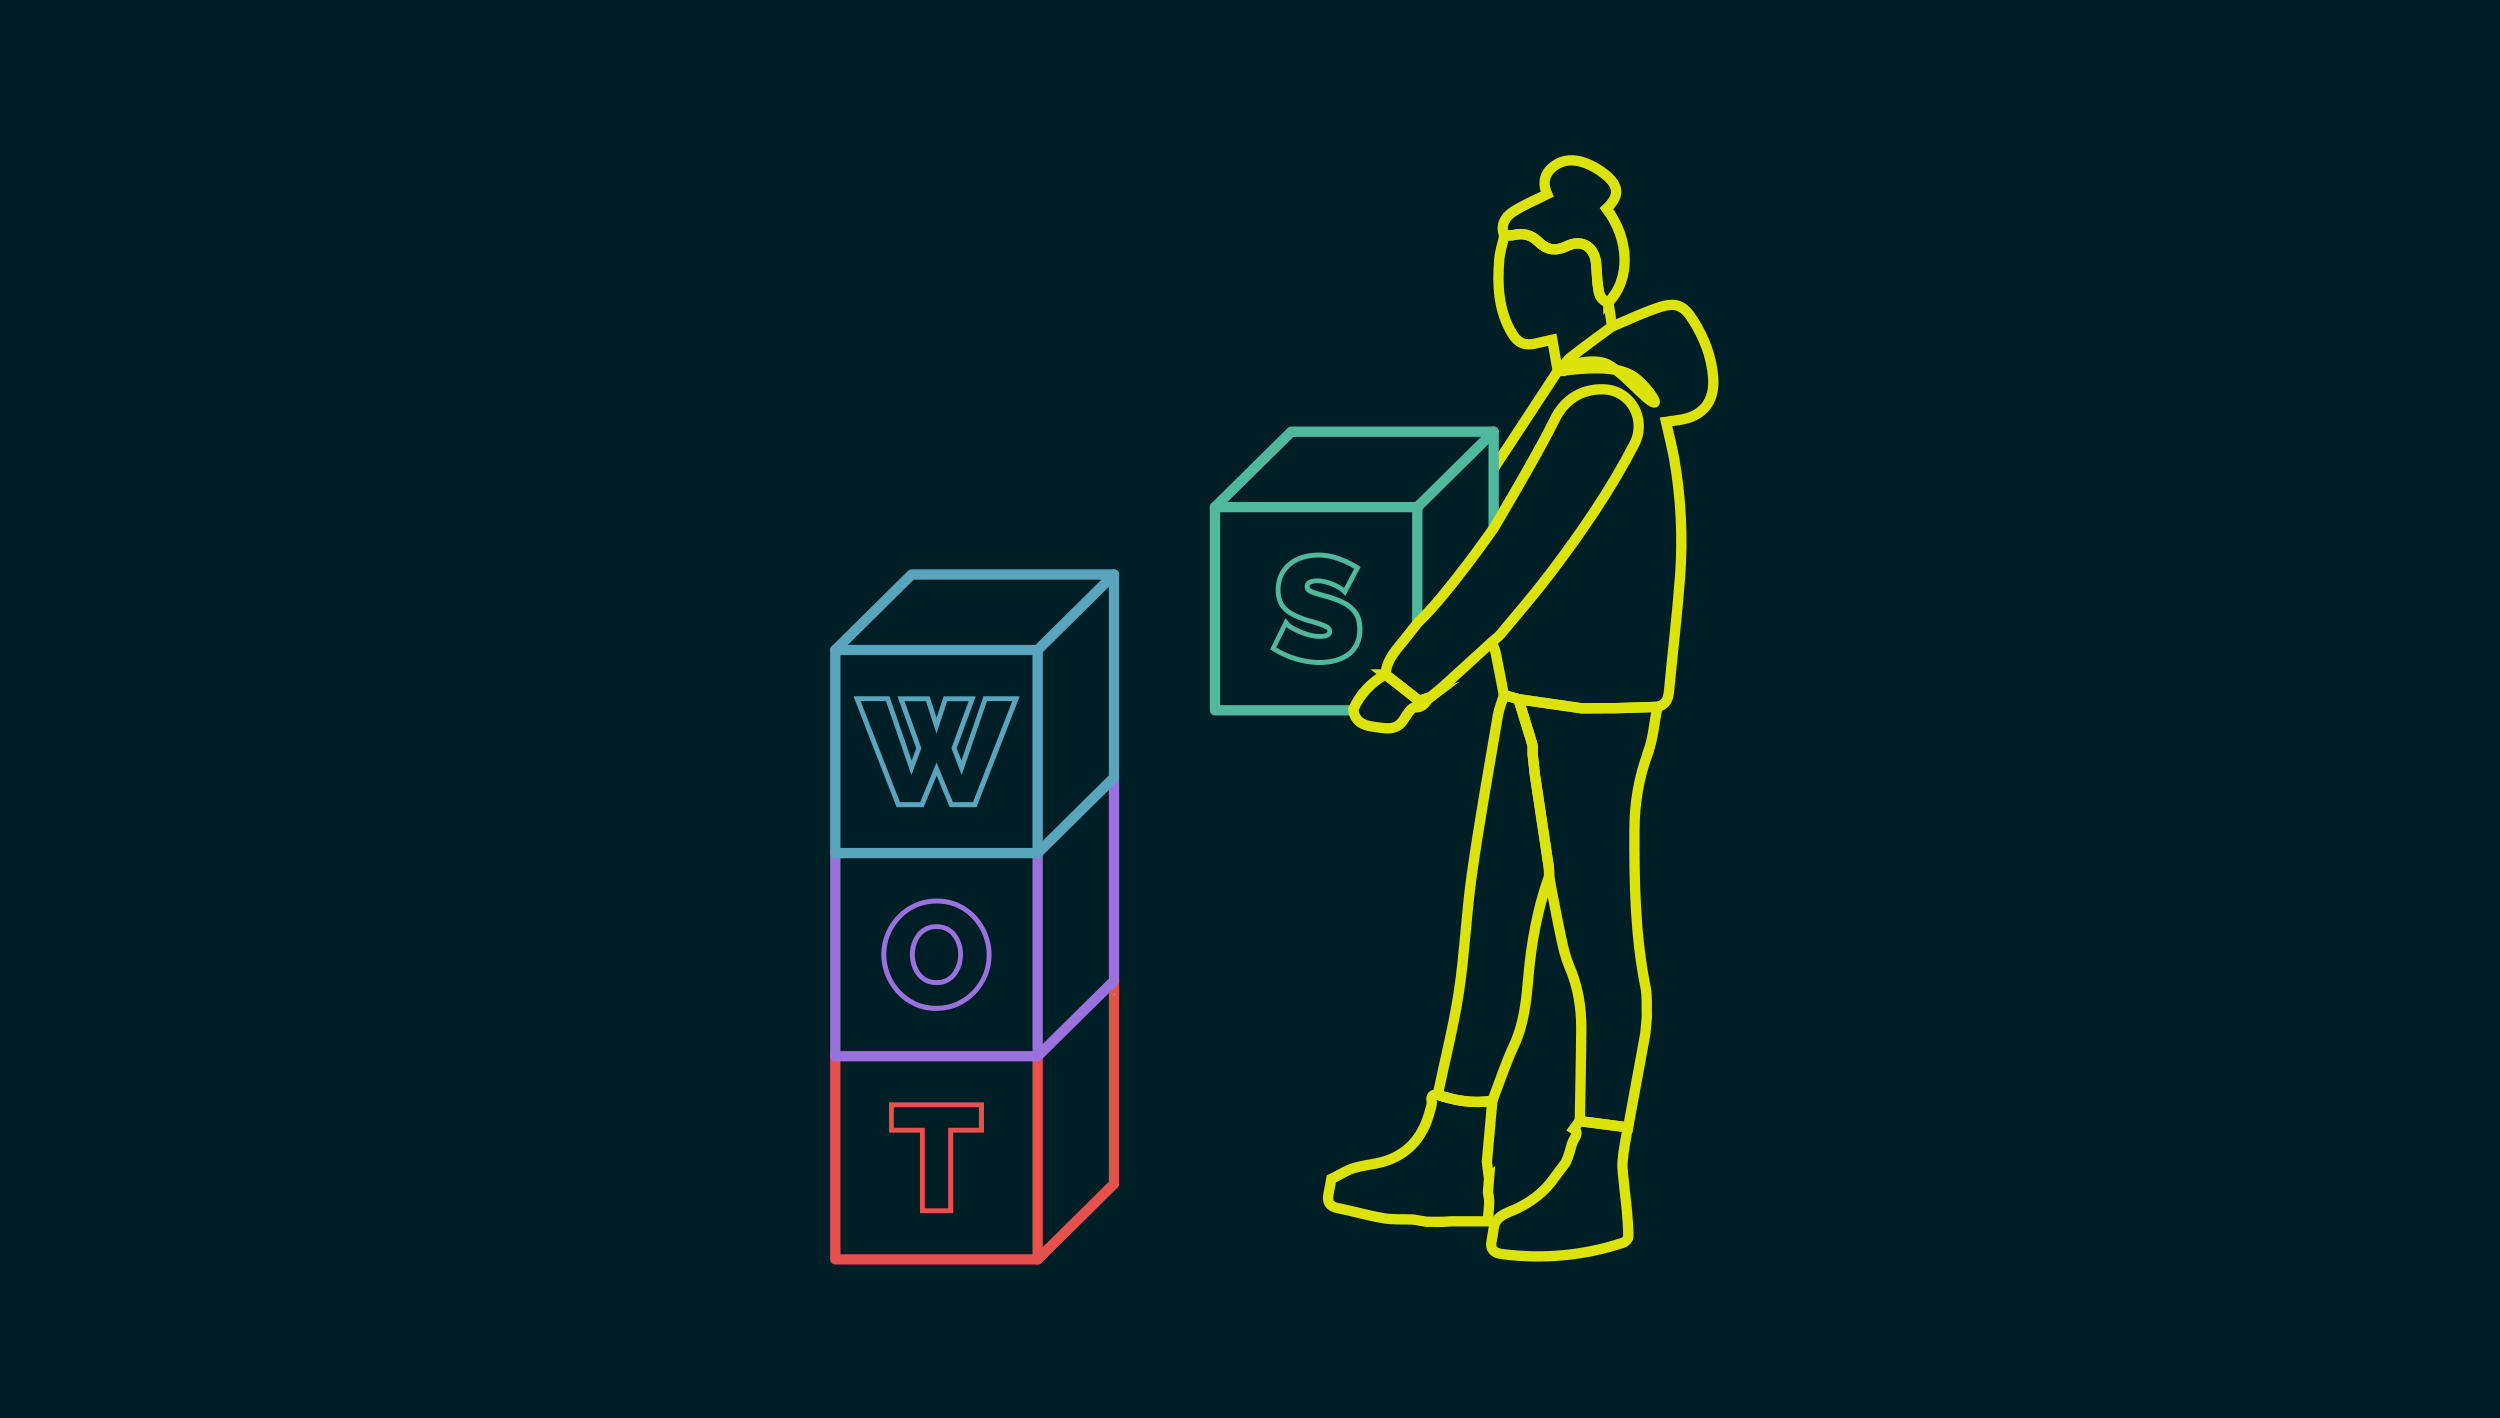 <?xml version="1.0" encoding="UTF-8"?>
<svg id="Layer_2" data-name="Layer 2" xmlns="http://www.w3.org/2000/svg" viewBox="0 0 354 200.8">
  <g id="Layer_2-2" data-name="Layer 2">
    <rect width="354" height="200.8" fill="#001e26" stroke-width="0"/>
  </g>
  <g id="Layer_1-2" data-name="Layer 1">
    <g>
      <line x1="146.93" y1="149.56" x2="146.93" y2="178.33" fill="none" stroke="#e6514e" stroke-linecap="round" stroke-linejoin="round" stroke-width="1.46"/>
      <polyline points="157.74 138.88 157.74 167.64 146.93 178.33 118.28 178.33 118.28 149.56" fill="none" stroke="#e6514e" stroke-linecap="round" stroke-linejoin="round" stroke-width="1.46"/>
    </g>
    <path d="M157.72,139.78c0-.18,0-.37.01-.55,0,.18,0,.37-.01.55Z" fill="#e5e5e5" stroke-width="0"/>
    <path d="M157.72,140.94c0-.09,0-.18,0-.28.03.07.06.13.08.2,0,.02-.05.05-.08.08Z" fill="#e5e5e5" stroke-width="0"/>
    <path d="M157.74,137.48c-.07-.09-.07-.18,0-.27.03.06.07.13.08.19,0,.02-.05.05-.08.08Z" fill="#e5e5e5" stroke-width="0"/>
    <g>
      <line x1="146.93" y1="120.8" x2="146.93" y2="149.56" fill="none" stroke="#9b72dd" stroke-linecap="round" stroke-linejoin="round" stroke-width="1.46"/>
      <polyline points="157.74 110.11 157.74 138.88 146.93 149.56 118.28 149.56 118.28 120.8" fill="none" stroke="#9b72dd" stroke-linecap="round" stroke-linejoin="round" stroke-width="1.46"/>
    </g>
    <path d="M228.26,46.24c2.17-.9,4.29-1.93,6.51-2.67,2.59-.86,3.65-.37,5.05,1.89,1.51,2.44,2.54,5.06,2.76,7.96.27,3.45-1.46,5.6-4.9,6.06-.57.07-1.13.16-1.78.25.4,1.8.85,3.5,1.16,5.22.98,5.56,1.25,11.18.83,16.8-.4,5.36-1.05,10.7-1.55,16.05-.11,1.14-.42,2.03-1.67,2.29-1.46.05-2.91.09-4.37.14-.58.02-1.17.03-1.75.05-.38,0-.75,0-1.13,0-1.14,0-2.29.01-3.43.02-3-.43-5.99-.87-8.99-1.3-.68-.19-1.37-.39-2.05-.58-.39-2-.75-4-1.17-6-.11-.51-.36-.99-.54-1.49" fill="none" stroke="#dce30a" stroke-miterlimit="10" stroke-width="1.46"/>
    <path d="M211.45,66.44c3.04-4.64,6.09-9.27,9.13-13.91" fill="none" stroke="#dce30a" stroke-miterlimit="10" stroke-width="1.46"/>
    <path d="M233.36,106.52c.76-2.02.89-4.28,1.31-6.43-1.46.05-2.91.09-4.37.14-.58.01-1.17.03-1.75.05-.38,0-.75,0-1.13,0-1.14,0-2.29.01-3.43.02-3-.44-5.99-.87-8.99-1.3.58,1.87,1.15,3.73,1.73,5.61.11.35.19.7.29,1.05,0,.19,0,.38,0,.57,0,.2,0,.39,0,.59.1.96.21,1.91.31,2.87.66,4.34,1.32,8.68,1.96,13.03.07.47.04.95.06,1.43.57,2.91,1.1,5.82,1.72,8.72.29,1.35.61,2.73,1.15,3.99,1.22,2.83,1.71,5.79,1.69,8.83-.03,4.36-.14,8.72-.21,13.08,2.28.29,4.56.58,6.84.88.81-4.43,1.63-8.86,2.44-13.3.07-.77.14-1.54.21-2.3-.05-1.43.09-2.91-.19-4.3-1.48-7.4-1.6-14.87-1.56-22.37.02-3.73.62-7.31,1.94-10.84Z" fill="none" stroke="#dce30a" stroke-miterlimit="10" stroke-width="1.46"/>
    <path d="M219.33,124.13c-1.61,4.55-2.48,9.25-2.9,14.06-.29,3.34-.58,6.67-2.04,9.81-1.19,2.55-2.06,5.24-3.08,7.87-2.68.44-5.27,0-7.81-.86.04-.04.07-.09.11-.13,1.01-4.84,2.24-9.64,2.98-14.52.83-5.5,1.04-11.09,1.83-16.59,1.07-7.51,2.42-14.98,3.68-22.46.17-.99.57-1.93.86-2.9.68.19,1.36.39,2.05.58.58,1.87,1.15,3.73,1.73,5.61.11.35.19.7.29,1.05,0,.19,0,.38,0,.57,0,.2,0,.39,0,.59.1.96.21,1.91.31,2.87.66,4.34,1.32,8.68,1.96,13.03.07.47.04.95.06,1.43Z" fill="none" stroke="#dce30a" stroke-miterlimit="10" stroke-width="1.46"/>
    <path d="M221.04,52.53c-.15,0-.31,0-.46,0-.25-1.41-.5-2.82-.78-4.42-.67.15-1.26.26-1.83.41-2.13.56-3.08.18-4.13-1.77-1.69-3.13-1.82-6.52-1.55-9.95.09-1.17.48-2.31.73-3.46.47-.02.96.02,1.42-.08,1.33-.3,2.46.03,3.41.98,1.2,1.2,2.46,1.36,4.03.6,2.17-1.05,3.96.14,4.15,2.6.08,1.05.11,2.1.25,3.14.13.94.28,1.94,1.47,2.2.17,1.15.34,2.3.51,3.45-1.93,1.43-3.89,2.84-5.79,4.32-.57.44-.95,1.12-1.42,1.69,0,.09,0,.19-.01.28Z" fill="none" stroke="#dce30a" stroke-miterlimit="10" stroke-width="1.46"/>
    <path d="M227.74,42.79c-1.19-.26-1.35-1.25-1.47-2.2-.14-1.04-.17-2.1-.25-3.14-.18-2.46-1.97-3.65-4.15-2.6-1.57.76-2.83.59-4.03-.6-.95-.95-2.08-1.28-3.41-.98-.46.1-.95.06-1.42.08-.59-1.41.09-2.58,1.1-3.27,1.5-1.02,3.23-1.7,4.96-2.58-.51-1.13-.64-2.63.75-3.8,1.43-1.2,3.11-1.22,4.75-.58.97.38,1.9.93,2.71,1.58,2.04,1.64,2.06,3.1.2,4.84,3.32,4.41,3.43,10.08.26,13.26Z" fill="none" stroke="#dce30a" stroke-miterlimit="10" stroke-width="1.46"/>
    <path d="M230.58,175.1c0,.3-.41.76-.73.86-5.59,1.85-11.31,2.36-17.15,1.62-1.14-.15-1.74-.65-1.49-1.88.13-.65.22-1.3.32-1.95.25-1.24,1.19-1.74,2.24-2.17,2.28-.92,4.3-2.22,5.85-4.18.67-.9,1.33-1.8,2.05-2.75.6-1.21.61-1.81.98-2.85.21-.61,1.07-1.41.19-1.94.23-.32.53-.72.82-1.12,2.28.29,4.56.58,6.84.88-.26,1.6-.62,3.2-.74,4.81-.09,1.17.14,2.36.23,3.54.13,1.14.26,2.29.38,3.43.08,1.23.21,2.46.2,3.69Z" fill="none" stroke="#dce30a" stroke-miterlimit="10" stroke-width="1.46"/>
    <path d="M210.84,166.87c-.1-.79-.2-1.58-.3-2.37.26-2.88.52-5.76.78-8.64-2.68.44-5.27,0-7.81-.86-.61,0-.9.1-.79.9.09.63-.25,1.31-.4,1.97-.98,3.26-3,5.57-6.28,6.58-1.4.43-2.91.52-4.31.94-.99.29-1.89.89-2.83,1.35-.13.06-.26.13-.39.19-.13.7-.24,1.41-.39,2.11-.23,1.12.09,1.78,1.31,2.03,2.16.43,4.28,1.06,6.45,1.43,1.36.23,2.78.13,4.18.18.64.1,1.28.21,1.93.32.42,0,.83,0,1.25.01.25,0,.5,0,.75,0,.11,0,.22,0,.32,0,.4-.02.81-.04,1.21-.07h5.13c.1-1.08.2-1.88.22-2.68.01-.47-.11-.94-.18-1.4.05-.67.11-1.33.16-2Z" fill="none" stroke="#dce30a" stroke-miterlimit="10" stroke-width="1.46"/>
    <path d="M211.43,61.71c-.03-.16-.05-.33-.08-.49.03.16.05.33.08.49Z" fill="#ce964c" stroke-width="0"/>
    <path d="M213.6,171.61c-.11.08-.22.15-.32.23.11-.08.22-.15.32-.23Z" fill="#228e52" stroke-width="0"/>
    <path d="M192.25,86.59c-.42-.63-1.03-1.15-1.81-1.54-.71-.36-1.55-.67-2.51-.94-.64-.17-1.18-.33-1.6-.46-.44-.14-.67-.28-.79-.37-.07-.06-.1-.11-.1-.21,0-.17.05-.23.15-.3.13-.09.4-.19.93-.19.37,0,.74.05,1.11.15.39.1.75.23,1.07.37.33.15.6.29.83.43.22.14.3.19.33.21l.64.64,2.17-4.1-.54-.34c-.43-.27-.94-.54-1.52-.8-.58-.25-1.2-.47-1.86-.64-.67-.18-1.39-.26-2.13-.26-1.05,0-2.03.2-2.92.59-.92.4-1.67,1.01-2.22,1.8-.56.8-.84,1.79-.84,2.95,0,.83.17,1.54.51,2.13.34.59.85,1.08,1.53,1.47.61.35,1.39.68,2.33.98.66.18,1.25.36,1.76.52.45.15.8.3,1.05.47.13.09.15.16.15.26,0,.07,0,.12-.12.2-.08.05-.33.17-.96.17-.47,0-.95-.07-1.42-.2-.5-.14-.96-.31-1.37-.49-.41-.18-.76-.36-1.03-.52-.29-.17-.38-.25-.36-.23l-.68-.82-2.18,4.43.54.33c.6.37,1.26.7,1.96.98.71.28,1.46.51,2.23.66.77.16,1.54.24,2.28.24s1.46-.08,2.15-.25c.71-.17,1.37-.45,1.95-.83.62-.41,1.1-.95,1.45-1.62.34-.66.51-1.45.51-2.35,0-1.02-.22-1.86-.65-2.51ZM191.77,91.13c-.29.57-.69,1.02-1.21,1.36-.52.34-1.1.59-1.73.74-.64.15-1.3.23-1.99.23s-1.42-.07-2.15-.22c-.73-.15-1.44-.36-2.11-.63-.67-.27-1.29-.58-1.86-.93l1.43-2.9c.07.08.25.21.54.38.3.18.66.36,1.1.55s.92.37,1.46.52c.54.15,1.08.23,1.61.23.6,0,1.05-.09,1.34-.28.29-.19.43-.45.43-.78,0-.35-.15-.62-.45-.83-.3-.21-.71-.39-1.23-.56-.52-.17-1.11-.34-1.78-.53-.87-.28-1.6-.58-2.17-.91s-1-.73-1.27-1.21c-.28-.48-.41-1.07-.41-1.78,0-1.01.24-1.87.72-2.55.48-.69,1.12-1.21,1.93-1.56.81-.35,1.69-.53,2.64-.53.69,0,1.34.08,1.96.24.62.16,1.2.36,1.75.61.55.24,1.03.49,1.43.75l-1.43,2.7s-.19-.14-.43-.29c-.25-.15-.55-.31-.91-.47s-.75-.3-1.18-.41c-.43-.11-.86-.17-1.29-.17-.56,0-1,.1-1.31.3-.31.2-.46.49-.46.88,0,.31.12.56.35.75.24.19.57.36,1.02.5.44.14.99.3,1.63.47.91.25,1.71.55,2.38.89.67.34,1.19.78,1.54,1.31s.53,1.24.53,2.12c0,.79-.14,1.46-.43,2.03Z" fill="#50b99d" stroke-width="0"/>
    <path d="M139.27,98.57l-3.13,9.14-.67-1.77,2.69-7.34h-4.54l-1,3.05-.99-3.05h-4.54l2.65,7.35-.65,1.75-3.14-9.11h-5.1l6.11,15.71h3.83l1.84-4.48,1.85,4.48h3.8l6.11-15.71h-5.1ZM137.79,113.58h-2.86l-2.32-5.61-2.3,5.61h-2.88l-5.57-14.32h3.59l3.61,10.49,1.41-3.81-2.4-6.65h3.05l1.49,4.6,1.51-4.6h3.04l-2.44,6.65,1.45,3.81,3.59-10.49h3.59l-5.57,14.32Z" fill="#5aa5be" stroke-width="0"/>
    <g>
      <path d="M135.38,132.17c-.32-.41-.71-.73-1.18-.96-.47-.23-1-.34-1.59-.34-.63,0-1.18.12-1.65.36-.47.24-.86.57-1.17.99-.31.42-.54.88-.71,1.38-.16.5-.24,1.03-.24,1.58s.08,1.09.25,1.6.41.98.73,1.38c.32.4.71.73,1.17.97.46.24,1.01.36,1.64.36s1.16-.12,1.63-.37c.47-.25.86-.58,1.17-1.01.31-.42.54-.89.7-1.4.15-.51.23-1.04.23-1.57s-.08-1.08-.25-1.59c-.17-.51-.41-.97-.73-1.38ZM135.46,136.51c-.13.43-.33.83-.59,1.19-.25.34-.55.6-.93.8-.37.19-.81.29-1.31.29s-.96-.1-1.32-.28c-.38-.2-.69-.45-.94-.78-.26-.34-.47-.73-.61-1.17-.14-.45-.22-.91-.22-1.39s.07-.94.21-1.37c.14-.43.34-.83.6-1.18.25-.33.55-.59.93-.78.37-.19.82-.29,1.34-.29.48,0,.92.09,1.29.27.38.18.68.43.93.76.27.35.47.74.62,1.17.14.44.22.9.22,1.38s-.07.93-.2,1.37Z" fill="#9b72dd" stroke-width="0"/>
      <path d="M139.87,132.3c-.37-.94-.89-1.8-1.57-2.56-.68-.77-1.51-1.38-2.46-1.83-.96-.45-2.03-.68-3.19-.68s-2.19.22-3.15.65c-.95.43-1.79,1.02-2.49,1.76-.69.74-1.24,1.58-1.63,2.52-.39.94-.59,1.95-.59,2.99s.19,2,.55,2.94c.37.94.9,1.8,1.59,2.56.69.76,1.52,1.37,2.46,1.81.96.45,2.02.68,3.17.68s2.21-.22,3.16-.66c.94-.43,1.78-1.03,2.48-1.77.7-.74,1.25-1.59,1.63-2.53.38-.94.58-1.94.58-2.98,0-.98-.19-1.96-.55-2.9ZM139.2,137.92c-.35.86-.85,1.63-1.49,2.31-.65.68-1.4,1.22-2.27,1.61-.87.4-1.82.59-2.87.59s-2.01-.2-2.87-.61-1.62-.96-2.25-1.65c-.63-.69-1.12-1.47-1.45-2.34s-.5-1.76-.5-2.69.18-1.86.53-2.72c.36-.86.85-1.63,1.49-2.31.64-.68,1.39-1.21,2.27-1.6.87-.39,1.83-.58,2.86-.58s2.03.21,2.89.61c.87.41,1.61.96,2.24,1.66.63.7,1.11,1.48,1.44,2.35.34.87.5,1.75.5,2.65,0,.95-.17,1.86-.52,2.72Z" fill="#9b72dd" stroke-width="0"/>
    </g>
    <path d="M125.89,156.09v4.29h4.38v11.41h4.7v-11.41h4.36v-4.29h-13.43ZM138.62,159.69h-4.36v11.41h-3.31v-11.41h-4.38v-2.9h12.04v2.9Z" fill="#e6514e" stroke-width="0"/>
    <g>
      <polygon points="157.74 81.35 129.09 81.35 118.28 92.04 146.93 92.04 157.74 81.35" fill="none" stroke="#5aa5be" stroke-linecap="round" stroke-linejoin="round" stroke-width="1.46"/>
      <line x1="146.93" y1="92.04" x2="146.93" y2="120.8" fill="none" stroke="#5aa5be" stroke-linecap="round" stroke-linejoin="round" stroke-width="1.46"/>
      <polyline points="157.74 81.35 157.74 110.11 146.93 120.8 118.28 120.8 118.28 92.04" fill="none" stroke="#5aa5be" stroke-linecap="round" stroke-linejoin="round" stroke-width="1.46"/>
    </g>
    <g>
      <polygon points="211.5 61.13 182.85 61.13 172.04 71.81 200.69 71.81 211.5 61.13" fill="none" stroke="#50b99d" stroke-linecap="round" stroke-linejoin="round" stroke-width="1.46"/>
      <line x1="200.69" y1="71.81" x2="200.69" y2="88.16" fill="none" stroke="#50b99d" stroke-linecap="round" stroke-linejoin="round" stroke-width="1.46"/>
      <polyline points="191.63 100.58 172.04 100.58 172.04 71.81" fill="none" stroke="#50b99d" stroke-linecap="round" stroke-linejoin="round" stroke-width="1.46"/>
      <line x1="211.5" y1="61.13" x2="211.5" y2="74.67" fill="none" stroke="#50b99d" stroke-linecap="round" stroke-linejoin="round" stroke-width="1.46"/>
    </g>
    <path d="M221.04,52.53c.71-1.06,4.52-1.71,6.2-1.1,2.27.81,5.8,5.32,6.97,5.57.5.11-.72-1.71-1.83-2.77-1.26-1.2-2.95-2.83-11.34-1.7" fill="none" stroke="#dce30a" stroke-miterlimit="10" stroke-width="1.46"/>
    <path d="M196.18,95.5c.17-2.28,1.8-3.74,3.06-5.4.52-.68,1.07-1.34,1.6-2.01,4-3.73,10.68-13.32,10.68-13.32,0,0,6.49-10.92,8.61-15.34,1.26-2.63,3.65-4.42,6.98-4.3,3.86.15,6.09,4.29,4.32,7.73-3.35,6.49-7.47,12.47-11.86,18.27-2.25,2.97-4.7,5.79-7.08,8.66-.36.43-.84.76-1.26,1.14-2.21,2.01-4.41,4.04-6.62,6.04-.67.6-1.38,1.16-2.07,1.73-.54.18-1.07.36-1.59.54-1.56-1.22-3.17-2.48-4.78-3.74Z" fill="none" stroke="#dce30a" stroke-miterlimit="10" stroke-width="1.46"/>
    <path d="M196.18,95.5c1.61,1.26,3.22,2.51,4.78,3.74.52-.18,1.06-.36,1.59-.54-.68.51-.91,1.55-2.18,1.45-.48-.04-1.16,1.02-1.57,1.69-1.14,1.85-2.85,1.23-4.41,1.05-1.42-.16-2.59-.79-2.77-2.44.95-2.17,2.51-3.79,4.55-4.95Z" fill="none" stroke="#dce30a" stroke-miterlimit="10" stroke-width="1.46"/>
  </g>
</svg>